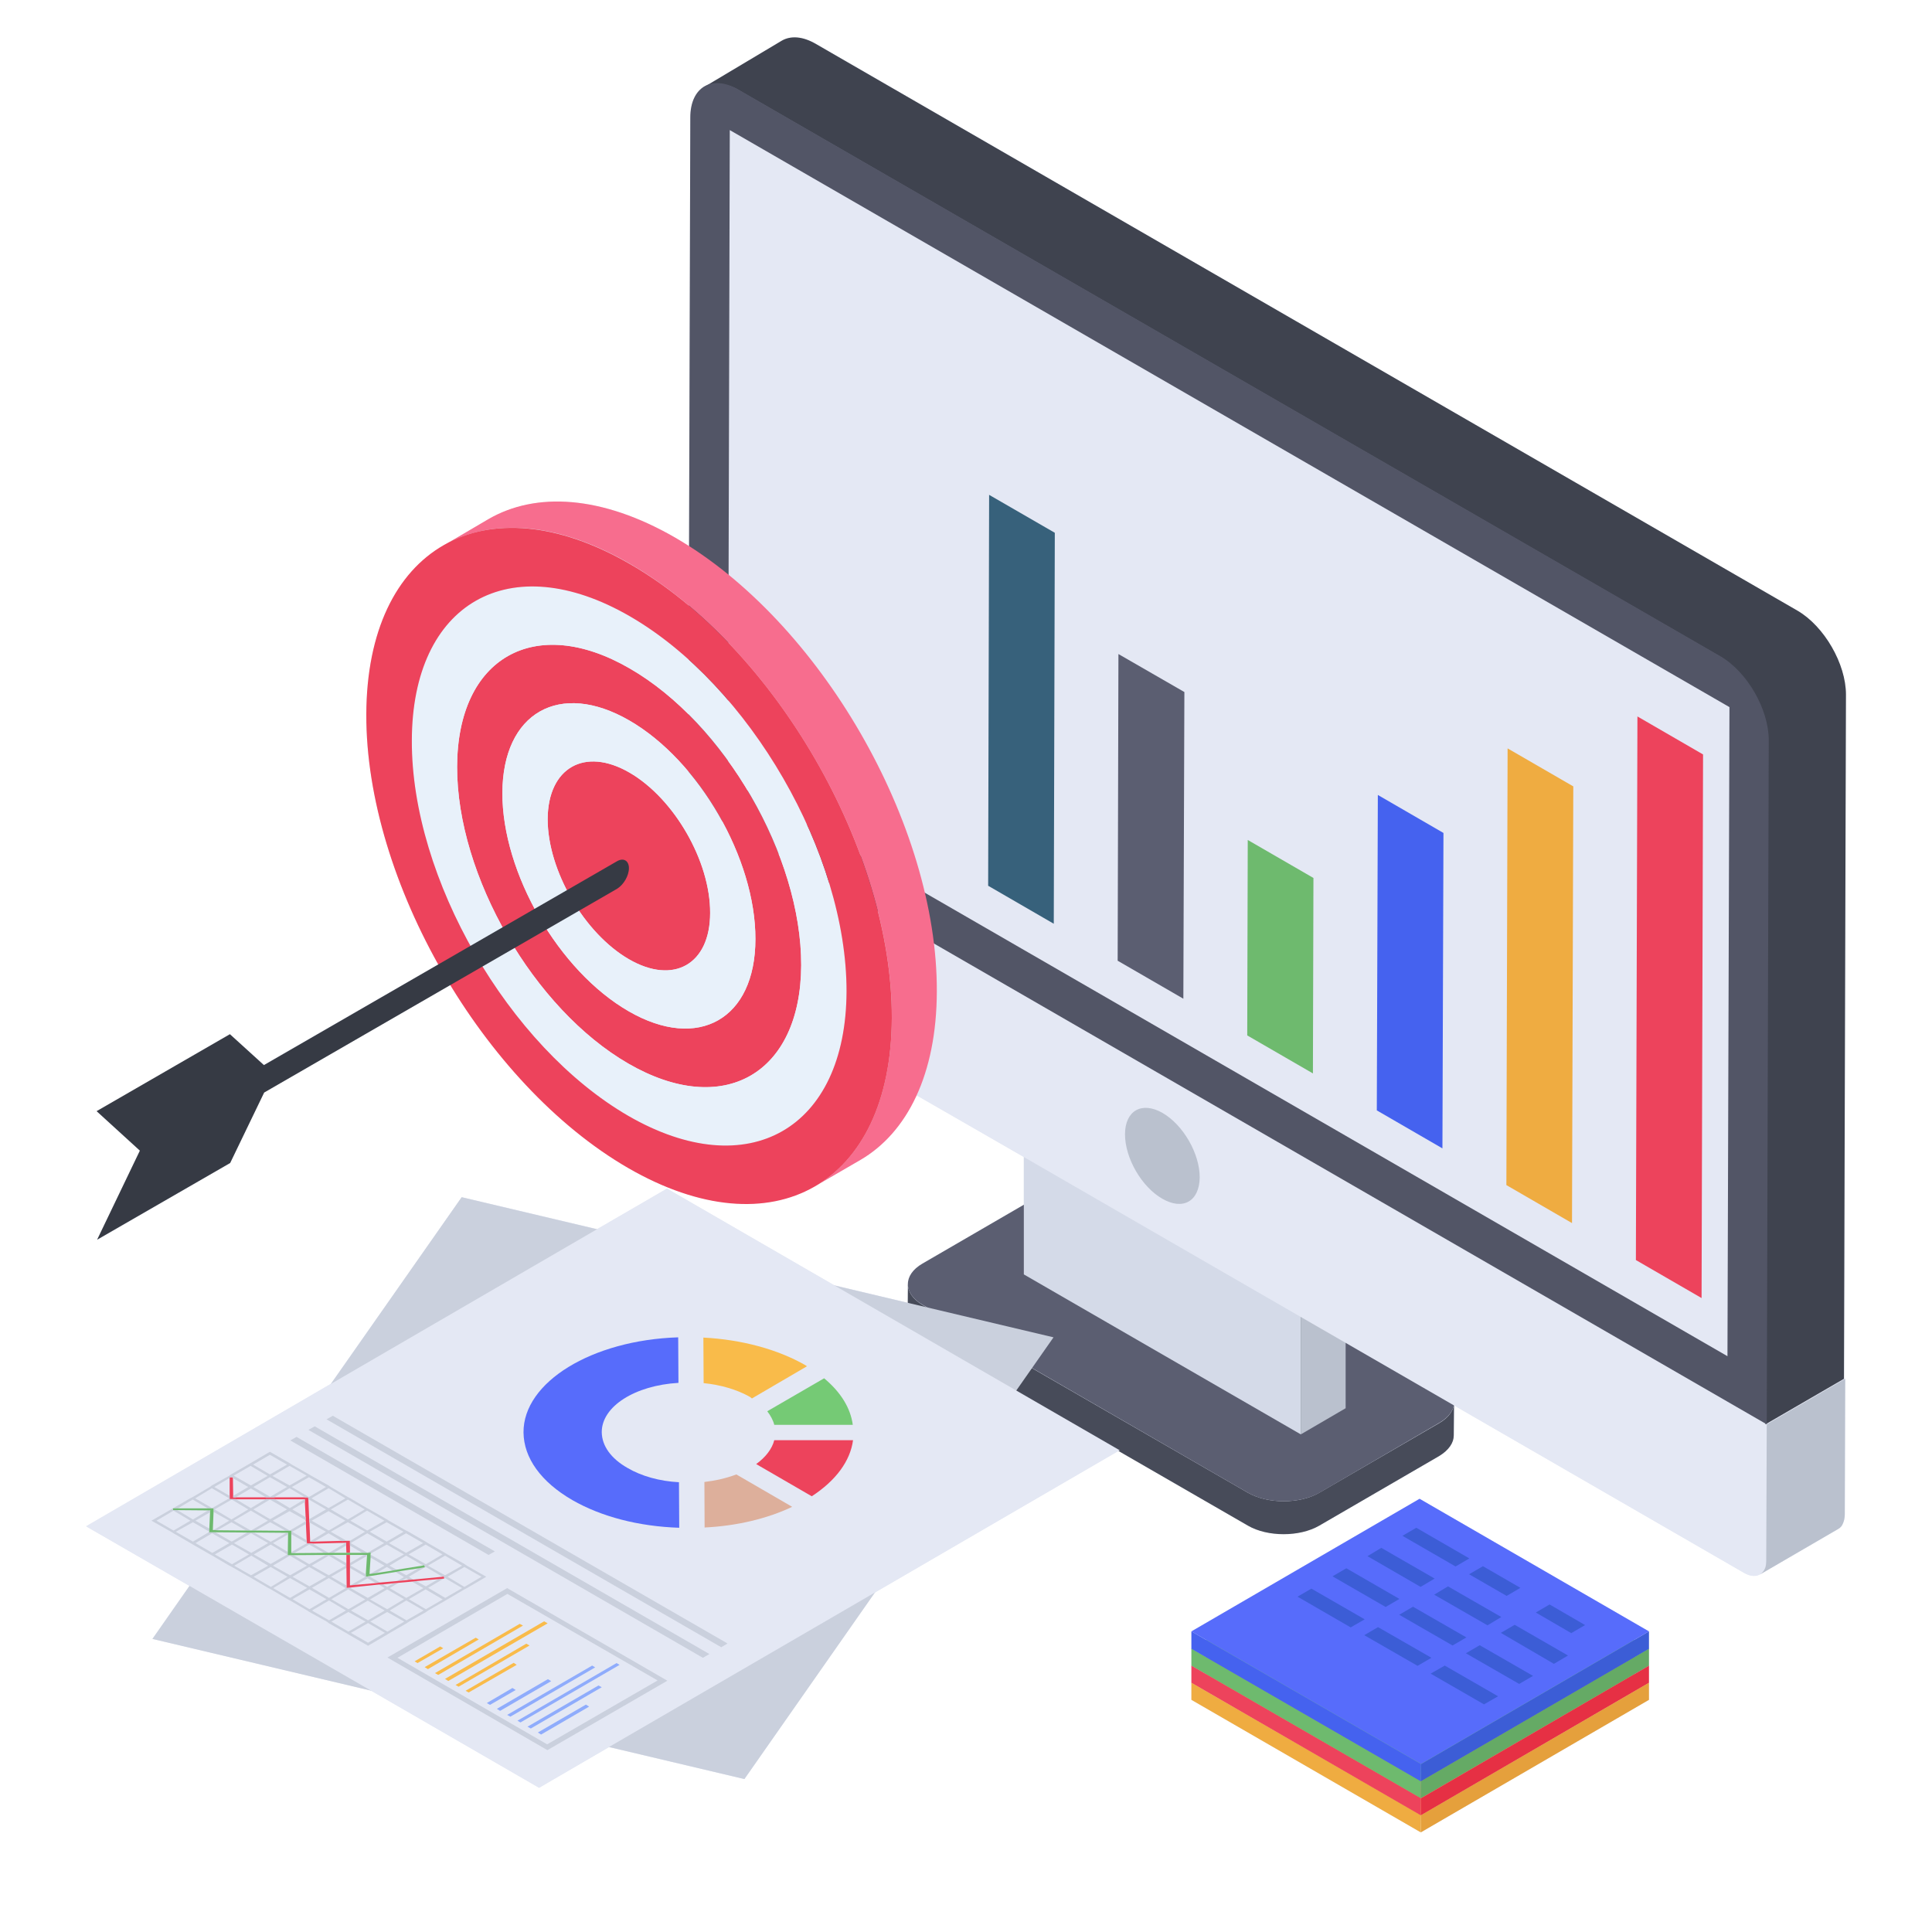 <svg xmlns="http://www.w3.org/2000/svg" xmlns:xlink="http://www.w3.org/1999/xlink" width="40" zoomAndPan="magnify" viewBox="0 0 30 30" height="40" preserveAspectRatio="xMidYMid meet" version="1.0"><path fill="#e4e8f4" d="M 28.652 21.406 L 28.648 23.516 C 28.648 23.566 28.637 23.621 28.617 23.656 C 28.602 23.695 28.578 23.723 28.543 23.742 L 27.328 24.449 C 27.328 24.445 27.336 24.438 27.336 24.438 C 27.273 24.484 27.18 24.48 27.082 24.422 L 22.582 21.824 L 22.574 22.289 C 22.574 22.402 22.5 22.516 22.348 22.609 L 20.484 23.691 C 20.176 23.863 19.684 23.863 19.383 23.691 L 17.367 22.527 L 13.582 24.73 L 11.559 27.625 L 9.457 27.129 L 8.371 27.762 L 5.758 26.25 L 2.367 25.449 L 2.941 24.625 L 1.34 23.703 L 5.137 21.488 L 7.172 18.59 L 9.273 19.086 L 10.359 18.457 L 12.953 19.957 L 14.098 20.23 L 14.098 19.938 C 14.098 19.824 14.172 19.707 14.324 19.621 L 15.898 18.707 L 15.898 17.965 L 14.23 17.008 C 14.027 17.453 13.73 17.797 13.359 18.012 L 12.754 18.359 C 12.785 18.336 12.82 18.309 12.848 18.285 C 12.102 18.852 10.992 18.848 9.754 18.133 C 8.684 17.516 7.723 16.484 6.996 15.293 L 4.098 16.965 L 3.574 18.059 L 1.508 19.254 L 2.172 17.867 L 1.504 17.258 L 3.57 16.059 L 4.098 16.535 L 6.809 14.973 C 6.113 13.73 5.684 12.344 5.688 11.09 C 5.695 9.789 6.16 8.879 6.91 8.461 L 7.582 8.066 C 8.32 7.637 9.348 7.691 10.484 8.348 C 10.555 8.391 10.625 8.441 10.699 8.484 L 10.719 1.824 C 10.719 1.609 10.789 1.457 10.902 1.371 L 10.914 1.359 C 10.934 1.348 10.949 1.34 10.969 1.328 L 12.141 0.633 C 12.273 0.551 12.465 0.562 12.676 0.684 L 27.918 9.488 C 28.328 9.727 28.66 10.305 28.66 10.789 L 28.637 21.406 Z M 28.652 21.406 " fill-opacity="1" fill-rule="nonzero"/><path fill="#e4e8f4" d="M 22.062 28.453 L 25.605 26.395 L 25.605 25.332 L 22.043 23.273 L 18.5 25.332 L 18.5 26.395 Z M 22.062 28.453 " fill-opacity="1" fill-rule="nonzero"/><path fill="#474b59" d="M 22.578 21.777 L 22.574 22.289 C 22.574 22.402 22.5 22.516 22.348 22.609 L 20.484 23.691 C 20.18 23.867 19.684 23.867 19.379 23.691 L 14.328 20.777 C 14.172 20.684 14.094 20.57 14.094 20.449 L 14.098 19.938 C 14.098 20.059 14.172 20.172 14.328 20.266 L 19.379 23.18 C 19.688 23.355 20.18 23.355 20.484 23.18 L 22.348 22.098 C 22.504 22.008 22.578 21.891 22.578 21.777 Z M 22.578 21.777 " fill-opacity="1" fill-rule="nonzero"/><path fill="#5b5e71" d="M 22.348 21.453 C 22.656 21.629 22.656 21.918 22.348 22.094 L 20.488 23.18 C 20.18 23.355 19.684 23.355 19.379 23.18 L 14.328 20.262 C 14.023 20.086 14.02 19.797 14.324 19.621 L 16.188 18.539 C 16.492 18.359 16.992 18.359 17.297 18.539 Z M 22.348 21.453 " fill-opacity="1" fill-rule="nonzero"/><path fill="#bac1ce" d="M 20.895 18.664 L 20.895 21.867 L 20.199 22.273 L 20.199 19.066 Z M 20.895 18.664 " fill-opacity="1" fill-rule="nonzero"/><path fill="#d4dae8" d="M 20.199 19.066 L 20.199 22.273 L 15.898 19.789 L 15.898 16.582 Z M 20.199 19.066 " fill-opacity="1" fill-rule="nonzero"/><path fill="#e4e8f4" d="M 20.895 18.664 L 20.199 19.066 L 15.898 16.582 L 16.59 16.18 Z M 20.895 18.664 " fill-opacity="1" fill-rule="nonzero"/><path fill="#e4e8f4" d="M 27.434 22.117 L 27.43 24.223 C 27.426 24.277 27.422 24.328 27.402 24.363 C 27.352 24.477 27.223 24.508 27.078 24.422 L 11.031 15.156 C 10.887 15.074 10.762 14.902 10.711 14.727 C 10.691 14.672 10.684 14.609 10.684 14.555 L 10.688 12.449 Z M 27.434 22.117 " fill-opacity="1" fill-rule="nonzero"/><path fill="#bac1ce" d="M 28.652 21.41 L 28.645 23.516 C 28.645 23.566 28.633 23.621 28.617 23.656 C 28.602 23.695 28.578 23.723 28.543 23.742 L 27.328 24.449 C 27.355 24.43 27.387 24.402 27.402 24.363 C 27.422 24.328 27.426 24.277 27.426 24.223 L 27.434 22.117 Z M 28.652 21.41 " fill-opacity="1" fill-rule="nonzero"/><path fill="#e4e8f4" d="M 26.855 10.98 L 26.824 21.059 L 11.305 12.098 L 11.332 2.02 Z M 26.855 10.98 " fill-opacity="1" fill-rule="nonzero"/><path fill="#3f434f" d="M 28.664 10.785 L 28.633 21.41 L 27.414 22.117 L 27.449 11.492 C 27.449 11.016 27.113 10.434 26.699 10.191 L 11.453 1.391 C 11.246 1.27 11.023 1.297 10.887 1.379 L 12.137 0.633 C 12.277 0.551 12.465 0.562 12.672 0.684 L 27.914 9.484 C 28.328 9.727 28.664 10.309 28.664 10.785 Z M 28.664 10.785 " fill-opacity="1" fill-rule="nonzero"/><path fill="#525566" d="M 26.715 10.191 C 27.133 10.434 27.465 11.016 27.465 11.492 L 27.434 22.117 L 10.688 12.449 L 10.719 1.824 C 10.719 1.348 11.059 1.152 11.473 1.395 Z M 26.824 21.059 L 26.855 10.98 L 11.332 2.02 L 11.305 12.098 Z M 26.824 21.059 " fill-opacity="1" fill-rule="nonzero"/><path fill="#bac1ce" d="M 18.051 17.281 C 18.375 17.469 18.629 17.914 18.629 18.281 C 18.625 18.652 18.371 18.801 18.047 18.613 C 17.727 18.43 17.469 17.984 17.469 17.613 C 17.469 17.246 17.73 17.098 18.051 17.281 Z M 18.051 17.281 " fill-opacity="1" fill-rule="nonzero"/><path fill="#cad0dd" d="M 16.359 20.766 L 11.559 27.625 L 2.367 25.449 L 7.168 18.59 Z M 16.359 20.766 " fill-opacity="1" fill-rule="nonzero"/><path fill="#e4e8f4" d="M 17.387 22.52 L 8.371 27.758 L 1.336 23.699 L 10.355 18.457 Z M 17.387 22.52 " fill-opacity="1" fill-rule="nonzero"/><path fill="#ed435c" d="M 5.434 23.926 L 5.434 24.113 L 5.379 24.113 L 5.375 24 L 5.375 23.957 L 5.355 23.957 L 4.852 23.969 L 4.766 23.969 L 4.766 23.961 L 4.762 23.918 L 4.75 23.664 L 4.75 23.621 L 4.746 23.605 L 4.746 23.559 L 4.734 23.32 L 4.734 23.281 L 3.566 23.281 L 3.566 22.938 L 3.617 22.938 L 3.617 22.953 L 3.621 23.227 L 3.621 23.25 L 4.785 23.25 L 4.789 23.293 L 4.801 23.59 L 4.805 23.637 L 4.816 23.93 L 4.816 23.938 L 4.879 23.938 L 5.305 23.926 Z M 5.434 23.926 " fill-opacity="1" fill-rule="nonzero"/><path fill="#cad0dd" d="M 4.57 24.117 L 4.523 24.117 L 4.523 24.102 L 4.766 23.961 L 4.766 23.969 L 4.852 23.969 L 5.105 24.113 L 5.367 23.961 L 5.355 23.957 L 5.375 23.957 L 5.375 24 L 5.18 24.113 L 5.031 24.113 L 4.801 23.984 Z M 4.57 24.117 " fill-opacity="1" fill-rule="nonzero"/><path fill="#cad0dd" d="M 7.684 24.09 L 7.586 24.145 L 4.508 22.367 L 4.605 22.312 Z M 7.684 24.09 " fill-opacity="1" fill-rule="nonzero"/><path fill="#cad0dd" d="M 6.598 24.336 L 6.504 24.348 L 6.309 24.461 L 6.199 24.398 L 6.137 24.406 L 6.273 24.488 L 6.164 24.551 L 6.25 24.543 L 6.309 24.508 L 6.352 24.535 L 6.418 24.527 L 6.348 24.484 Z M 6.598 24.336 L 6.504 24.348 L 6.309 24.461 L 6.199 24.398 L 6.137 24.406 L 6.273 24.488 L 6.164 24.551 L 6.25 24.543 L 6.309 24.508 L 6.352 24.535 L 6.418 24.527 L 6.348 24.484 Z M 6.598 24.336 L 6.504 24.348 L 6.309 24.461 L 6.199 24.398 L 6.137 24.406 L 6.273 24.488 L 6.164 24.551 L 6.25 24.543 L 6.309 24.508 L 6.352 24.535 L 6.418 24.527 L 6.348 24.484 Z M 6.598 24.336 L 6.504 24.348 L 6.309 24.461 L 6.199 24.398 L 6.137 24.406 L 6.273 24.488 L 6.164 24.551 L 6.25 24.543 L 6.309 24.508 L 6.352 24.535 L 6.418 24.527 L 6.348 24.484 Z M 6.598 24.336 L 6.504 24.348 L 6.309 24.461 L 6.199 24.398 L 6.137 24.406 L 6.273 24.488 L 6.164 24.551 L 6.25 24.543 L 6.309 24.508 L 6.352 24.535 L 6.418 24.527 L 6.348 24.484 Z M 7.25 24.312 L 7.211 24.285 L 6.949 24.137 L 6.91 24.113 L 6.645 23.961 L 6.609 23.938 L 6.344 23.785 L 6.305 23.766 L 6.039 23.613 L 6.004 23.59 L 5.738 23.438 L 5.699 23.418 L 5.441 23.266 L 5.402 23.246 L 5.137 23.09 L 5.102 23.066 L 4.832 22.914 L 4.793 22.891 L 4.531 22.742 L 4.496 22.719 L 4.191 22.543 L 3.891 22.719 L 3.852 22.742 L 3.594 22.891 L 3.555 22.918 L 3.289 23.066 L 3.258 23.09 L 2.992 23.246 L 2.953 23.266 L 2.684 23.422 L 2.762 23.422 L 2.992 23.285 L 3.227 23.422 L 3.32 23.422 L 3.316 23.477 L 3.559 23.613 L 3.316 23.758 L 3.309 23.762 L 3.375 23.762 L 3.594 23.637 L 3.82 23.766 L 3.895 23.766 L 3.629 23.613 L 3.895 23.457 L 4.16 23.613 L 3.898 23.766 L 3.969 23.766 L 4.195 23.637 L 4.434 23.77 L 4.523 23.77 L 4.523 23.824 L 4.766 23.961 L 4.762 23.918 L 4.539 23.785 L 4.75 23.664 L 4.746 23.621 L 4.5 23.766 L 4.234 23.613 L 4.496 23.465 L 4.746 23.605 L 4.746 23.559 L 4.539 23.438 L 4.734 23.324 L 4.734 23.277 L 4.5 23.418 L 4.266 23.277 L 4.129 23.277 L 3.895 23.418 L 3.66 23.277 L 3.566 23.277 L 3.566 23.227 L 3.328 23.09 L 3.566 22.949 L 3.566 22.938 L 3.617 22.938 L 3.617 22.953 L 3.855 23.09 L 3.621 23.227 L 3.621 23.25 L 3.66 23.25 L 3.895 23.113 L 4.129 23.25 L 4.258 23.25 L 4.496 23.109 L 4.734 23.25 L 4.785 23.25 L 4.789 23.289 L 4.797 23.285 L 5.062 23.438 L 4.801 23.59 L 4.805 23.641 L 5.062 23.785 L 4.82 23.93 L 4.82 23.938 L 4.879 23.938 L 5.102 23.809 L 5.305 23.93 L 5.383 23.926 L 5.137 23.785 L 5.402 23.637 L 5.668 23.785 L 5.434 23.926 L 5.434 24 L 5.625 24.113 L 5.703 24.109 L 5.445 23.961 L 5.703 23.809 L 5.965 23.961 L 5.711 24.109 L 5.754 24.109 L 5.754 24.125 L 6.004 23.984 L 6.273 24.137 L 6.008 24.285 L 5.754 24.141 L 5.75 24.184 L 5.969 24.312 L 5.742 24.441 L 5.848 24.426 L 6.008 24.332 L 6.094 24.387 L 6.16 24.375 L 6.047 24.312 L 6.305 24.156 L 6.57 24.309 L 6.586 24.309 L 6.598 24.336 L 6.613 24.332 L 6.871 24.484 L 6.891 24.48 L 6.898 24.508 L 6.91 24.504 L 7.176 24.66 L 6.914 24.812 L 6.648 24.656 L 6.898 24.508 L 6.812 24.516 L 6.613 24.633 L 6.465 24.551 L 6.398 24.559 L 6.574 24.66 L 6.309 24.812 L 6.051 24.66 L 6.188 24.578 L 6.098 24.59 L 6.012 24.641 L 5.949 24.602 L 5.883 24.605 L 5.973 24.66 L 5.711 24.812 L 5.445 24.66 L 5.465 24.648 L 5.383 24.656 L 5.383 24.621 L 5.141 24.484 L 5.383 24.344 L 5.379 24.273 L 5.16 24.148 L 5.051 24.148 L 4.801 24.289 L 4.559 24.148 L 4.469 24.148 L 4.469 24.098 L 4.238 23.961 L 4.469 23.828 L 4.469 23.805 L 4.441 23.805 L 4.203 23.941 L 3.953 23.801 L 3.844 23.793 L 3.598 23.938 L 3.344 23.793 L 3.246 23.789 L 2.996 23.938 L 2.73 23.785 L 2.996 23.637 L 3.246 23.781 L 3.254 23.738 L 3.035 23.613 L 3.266 23.48 L 3.266 23.453 L 3.23 23.453 L 2.996 23.594 L 2.754 23.449 L 2.684 23.449 L 2.684 23.422 L 2.656 23.438 L 2.352 23.613 L 2.656 23.785 L 2.695 23.809 L 2.957 23.961 L 2.996 23.984 L 3.262 24.137 L 3.297 24.156 L 3.562 24.312 L 3.602 24.332 L 3.867 24.484 L 3.902 24.504 L 4.168 24.66 L 4.207 24.68 L 4.465 24.832 L 4.504 24.852 L 4.77 25.008 L 4.805 25.031 L 5.074 25.18 L 5.109 25.207 L 5.371 25.355 L 5.41 25.379 L 5.715 25.555 L 6.016 25.379 L 6.055 25.355 L 6.312 25.207 L 6.352 25.18 L 6.617 25.031 L 6.648 25.008 L 6.914 24.855 L 6.953 24.832 L 7.211 24.68 L 7.25 24.66 L 7.551 24.484 Z M 4.191 23.285 L 4.457 23.438 L 4.195 23.59 L 3.934 23.438 Z M 3.598 23.285 L 3.855 23.438 L 3.594 23.594 L 3.332 23.438 Z M 3.559 23.266 L 3.293 23.418 L 3.031 23.266 L 3.289 23.109 Z M 2.43 23.613 L 2.695 23.457 L 2.957 23.613 L 2.695 23.766 Z M 6.012 24.68 L 6.273 24.832 L 6.012 24.988 L 5.746 24.836 Z M 5.973 25.008 L 5.715 25.16 L 5.449 25.008 L 5.711 24.855 Z M 5.406 24.68 L 5.672 24.836 L 5.41 24.988 L 5.145 24.832 Z M 5.367 24.66 L 5.109 24.812 L 4.844 24.656 L 5.105 24.504 Z M 5.105 24.156 L 5.367 24.312 L 5.105 24.461 L 4.84 24.312 Z M 5.066 24.484 L 4.805 24.633 L 4.543 24.484 L 4.801 24.332 Z M 4.5 24.156 L 4.766 24.312 L 4.504 24.461 L 4.238 24.312 Z M 4.461 24.137 L 4.203 24.285 L 3.941 24.137 L 4.203 23.984 Z M 3.898 23.809 L 4.164 23.961 L 3.902 24.113 L 3.633 23.961 Z M 3.035 23.961 L 3.293 23.809 L 3.562 23.961 L 3.297 24.113 Z M 3.336 24.137 L 3.602 23.984 L 3.867 24.137 L 3.602 24.289 Z M 3.898 24.461 L 3.637 24.312 L 3.902 24.156 L 4.164 24.312 Z M 3.938 24.484 L 4.203 24.332 L 4.465 24.484 L 4.207 24.641 Z M 4.242 24.66 L 4.504 24.504 L 4.77 24.656 L 4.504 24.812 Z M 4.543 24.832 L 4.805 24.68 L 5.07 24.832 L 4.805 24.988 Z M 4.844 25.008 L 5.109 24.852 L 5.371 25.008 L 5.109 25.16 Z M 5.145 25.18 L 5.41 25.031 L 5.676 25.18 L 5.41 25.336 Z M 5.715 25.508 L 5.449 25.355 L 5.715 25.203 L 5.977 25.355 Z M 6.016 25.336 L 5.75 25.18 L 6.012 25.031 L 6.277 25.18 Z M 6.312 25.16 L 6.051 25.008 L 6.309 24.852 L 6.578 25.008 Z M 6.613 24.988 L 6.348 24.832 L 6.609 24.68 L 6.875 24.836 Z M 4.191 22.59 L 4.457 22.742 L 4.191 22.895 L 3.93 22.742 Z M 3.629 22.914 L 3.891 22.762 L 4.156 22.918 L 3.895 23.066 Z M 4.195 23.242 L 3.934 23.09 L 4.191 22.938 L 4.457 23.09 Z M 4.23 22.918 L 4.496 22.762 L 4.762 22.914 L 4.496 23.066 Z M 4.531 23.09 L 4.797 22.938 L 5.062 23.09 L 4.797 23.246 Z M 4.836 23.266 L 5.102 23.109 L 5.363 23.266 L 5.102 23.418 Z M 5.105 23.766 L 4.84 23.613 L 5.102 23.465 L 5.363 23.613 Z M 5.137 23.438 L 5.402 23.285 L 5.664 23.438 L 5.402 23.594 Z M 5.441 23.613 L 5.699 23.457 L 5.969 23.613 L 5.703 23.766 Z M 5.742 23.785 L 6.004 23.637 L 6.266 23.785 L 6.004 23.938 Z M 6.039 23.961 L 6.305 23.809 L 6.57 23.961 L 6.305 24.113 Z M 6.344 24.137 L 6.609 23.984 L 6.871 24.137 L 6.613 24.289 Z M 6.645 24.312 L 6.91 24.156 L 7.176 24.312 L 6.91 24.461 Z M 7.211 24.641 L 6.949 24.484 L 7.211 24.332 L 7.477 24.484 Z M 6.309 24.461 L 6.199 24.398 L 6.137 24.406 L 6.273 24.488 L 6.164 24.551 L 6.25 24.543 L 6.309 24.508 L 6.352 24.535 L 6.418 24.527 L 6.348 24.484 L 6.598 24.336 L 6.504 24.348 Z M 6.598 24.336 L 6.504 24.348 L 6.309 24.461 L 6.199 24.398 L 6.137 24.406 L 6.273 24.488 L 6.164 24.551 L 6.25 24.543 L 6.309 24.508 L 6.352 24.535 L 6.418 24.527 L 6.348 24.484 Z M 6.598 24.336 L 6.504 24.348 L 6.309 24.461 L 6.199 24.398 L 6.137 24.406 L 6.273 24.488 L 6.164 24.551 L 6.25 24.543 L 6.309 24.508 L 6.352 24.535 L 6.418 24.527 L 6.348 24.484 Z M 6.598 24.336 L 6.504 24.348 L 6.309 24.461 L 6.199 24.398 L 6.137 24.406 L 6.273 24.488 L 6.164 24.551 L 6.25 24.543 L 6.309 24.508 L 6.352 24.535 L 6.418 24.527 L 6.348 24.484 Z M 6.598 24.336 L 6.504 24.348 L 6.309 24.461 L 6.199 24.398 L 6.137 24.406 L 6.273 24.488 L 6.164 24.551 L 6.25 24.543 L 6.309 24.508 L 6.352 24.535 L 6.418 24.527 L 6.348 24.484 Z M 6.598 24.336 " fill-opacity="1" fill-rule="nonzero"/><path fill="#6eba6e" d="M 6.586 24.305 L 6.598 24.336 L 6.504 24.352 L 6.203 24.398 L 6.141 24.41 L 5.773 24.469 L 5.68 24.484 L 5.68 24.445 L 5.699 24.16 L 5.699 24.145 L 5.051 24.145 L 4.559 24.148 L 4.469 24.148 L 4.469 24.098 L 4.473 23.828 L 4.473 23.801 L 4.441 23.801 L 3.953 23.797 L 3.844 23.797 L 3.344 23.793 L 3.246 23.793 L 3.25 23.781 L 3.25 23.738 L 3.262 23.48 L 3.266 23.453 L 3.234 23.453 L 2.75 23.449 L 2.688 23.449 L 2.684 23.422 L 3.316 23.422 L 3.316 23.473 L 3.305 23.758 L 3.375 23.762 L 3.82 23.766 L 3.973 23.766 L 4.434 23.77 L 4.523 23.77 L 4.523 24.117 L 4.57 24.117 L 5.031 24.113 L 5.703 24.113 L 5.758 24.109 L 5.754 24.129 L 5.754 24.188 L 5.738 24.441 L 5.848 24.426 L 6.098 24.387 L 6.16 24.375 L 6.57 24.309 Z M 6.586 24.305 " fill-opacity="1" fill-rule="nonzero"/><path fill="#cad0dd" d="M 5.672 24.484 L 5.434 24.348 L 5.434 24.27 L 5.652 24.145 L 5.699 24.145 L 5.699 24.16 L 5.441 24.309 L 5.68 24.445 L 5.68 24.484 L 5.773 24.469 L 5.746 24.484 L 5.902 24.574 L 5.836 24.582 L 5.707 24.508 L 5.527 24.609 L 5.441 24.617 Z M 5.672 24.484 " fill-opacity="1" fill-rule="nonzero"/><path fill="#ed435c" d="M 6.891 24.48 L 6.898 24.512 L 6.812 24.52 L 6.465 24.551 L 6.398 24.559 L 6.188 24.578 L 6.098 24.586 L 5.945 24.602 L 5.883 24.605 L 5.465 24.648 L 5.383 24.656 L 5.383 24.625 L 5.379 24.344 L 5.379 24.145 L 5.434 24.145 L 5.434 24.617 L 5.441 24.617 L 5.527 24.609 L 5.836 24.582 L 5.902 24.574 L 6.16 24.551 L 6.25 24.543 L 6.352 24.531 L 6.422 24.527 L 6.871 24.484 Z M 6.891 24.48 " fill-opacity="1" fill-rule="nonzero"/><path fill="#cad0dd" d="M 11.297 25.52 L 11.199 25.578 L 5.07 22.039 L 5.168 21.984 Z M 11.297 25.52 " fill-opacity="1" fill-rule="nonzero"/><path fill="#cad0dd" d="M 11.016 25.684 L 10.914 25.742 L 4.789 22.203 L 4.887 22.148 Z M 11.016 25.684 " fill-opacity="1" fill-rule="nonzero"/><path fill="#f9bb4a" d="M 6.883 25.594 L 6.484 25.824 L 6.438 25.797 L 6.836 25.566 Z M 6.883 25.594 " fill-opacity="1" fill-rule="nonzero"/><path fill="#f9bb4a" d="M 7.434 25.457 L 6.645 25.918 L 6.594 25.887 L 7.387 25.43 Z M 7.434 25.457 " fill-opacity="1" fill-rule="nonzero"/><path fill="#f9bb4a" d="M 8.504 25.207 L 6.961 26.102 L 6.91 26.07 L 8.449 25.176 Z M 8.504 25.207 " fill-opacity="1" fill-rule="nonzero"/><path fill="#8facfc" d="M 8.008 26.242 L 7.609 26.473 L 7.559 26.445 L 7.957 26.211 Z M 8.008 26.242 " fill-opacity="1" fill-rule="nonzero"/><path fill="#8facfc" d="M 8.559 26.105 L 7.766 26.566 L 7.715 26.535 L 8.508 26.074 Z M 8.559 26.105 " fill-opacity="1" fill-rule="nonzero"/><path fill="#cad0dd" d="M 7.875 24.66 L 6.016 25.738 L 8.5 27.176 L 10.363 26.098 Z M 8.496 27.086 L 6.172 25.742 L 7.879 24.75 L 10.211 26.094 Z M 8.496 27.086 " fill-opacity="1" fill-rule="nonzero"/><path fill="#f9bb4a" d="M 8.121 25.242 L 6.805 26.008 L 6.754 25.98 L 8.07 25.215 Z M 8.121 25.242 " fill-opacity="1" fill-rule="nonzero"/><path fill="#f9bb4a" d="M 8.223 25.551 L 7.121 26.191 L 7.074 26.164 L 8.172 25.523 Z M 8.223 25.551 " fill-opacity="1" fill-rule="nonzero"/><path fill="#f9bb4a" d="M 8.023 25.852 L 7.277 26.281 L 7.23 26.254 L 7.977 25.82 Z M 8.023 25.852 " fill-opacity="1" fill-rule="nonzero"/><path fill="#8facfc" d="M 9.242 25.891 L 7.926 26.656 L 7.875 26.629 L 9.195 25.863 Z M 9.242 25.891 " fill-opacity="1" fill-rule="nonzero"/><path fill="#8facfc" d="M 9.621 25.852 L 8.082 26.746 L 8.035 26.719 L 9.574 25.824 Z M 9.621 25.852 " fill-opacity="1" fill-rule="nonzero"/><path fill="#8facfc" d="M 9.344 26.199 L 8.242 26.84 L 8.191 26.812 L 9.293 26.172 Z M 9.344 26.199 " fill-opacity="1" fill-rule="nonzero"/><path fill="#8facfc" d="M 9.148 26.5 L 8.402 26.934 L 8.352 26.902 L 9.098 26.469 Z M 9.148 26.5 " fill-opacity="1" fill-rule="nonzero"/><path fill="#ddaf9b" d="M 12.301 23.398 C 11.914 23.582 11.438 23.695 10.941 23.719 L 10.938 23.012 C 11.109 22.992 11.281 22.953 11.434 22.895 Z M 12.301 23.398 " fill-opacity="1" fill-rule="nonzero"/><path fill="#ed435c" d="M 13.246 22.363 C 13.203 22.688 12.977 22.992 12.605 23.234 L 11.742 22.734 C 11.887 22.629 11.988 22.5 12.023 22.363 Z M 13.246 22.363 " fill-opacity="1" fill-rule="nonzero"/><path fill="#576cfb" d="M 10.531 20.766 L 10.535 21.473 C 9.859 21.512 9.34 21.84 9.344 22.242 C 9.348 22.453 9.488 22.648 9.742 22.793 C 9.961 22.922 10.242 23 10.543 23.016 L 10.547 23.723 C 9.918 23.703 9.336 23.551 8.887 23.293 C 8.402 23.012 8.133 22.641 8.129 22.242 C 8.125 21.461 9.191 20.809 10.531 20.766 Z M 10.531 20.766 " fill-opacity="1" fill-rule="nonzero"/><path fill="#75ca75" d="M 12.797 21.402 C 13.055 21.617 13.207 21.863 13.242 22.125 L 12.023 22.125 C 12.004 22.051 11.965 21.98 11.914 21.914 Z M 12.797 21.402 " fill-opacity="1" fill-rule="nonzero"/><path fill="#f9bb4a" d="M 12.531 21.215 L 11.676 21.715 L 11.645 21.691 C 11.445 21.578 11.195 21.504 10.926 21.477 L 10.922 20.77 C 11.52 20.801 12.074 20.953 12.5 21.195 Z M 12.531 21.215 " fill-opacity="1" fill-rule="nonzero"/><path fill="#ed435c" d="M 9.777 10.379 C 11.25 11.227 12.445 13.293 12.441 14.988 C 12.434 16.68 11.23 17.367 9.758 16.516 C 8.289 15.668 7.094 13.598 7.098 11.906 C 7.102 10.211 8.305 9.527 9.777 10.379 Z M 9.762 15.703 C 10.844 16.328 11.73 15.824 11.73 14.582 C 11.734 13.336 10.855 11.812 9.773 11.188 C 8.691 10.562 7.805 11.066 7.801 12.312 C 7.797 13.555 8.676 15.078 9.762 15.703 " fill-opacity="1" fill-rule="nonzero"/><path fill="#e8f1fa" d="M 9.781 9.57 C 11.641 10.645 13.148 13.258 13.145 15.395 C 13.137 17.531 11.621 18.402 9.758 17.328 C 7.895 16.25 6.387 13.637 6.395 11.5 C 6.398 9.359 7.918 8.492 9.781 9.57 Z M 9.758 16.516 C 11.23 17.367 12.434 16.68 12.441 14.988 C 12.445 13.293 11.25 11.227 9.777 10.379 C 8.305 9.527 7.102 10.211 7.098 11.906 C 7.094 13.598 8.289 15.668 9.758 16.516 " fill-opacity="1" fill-rule="nonzero"/><path fill="#f76d8e" d="M 14.547 15.398 C 14.543 16.68 14.09 17.586 13.359 18.012 L 12.66 18.418 C 13.391 17.992 13.844 17.086 13.848 15.801 C 13.855 13.211 12.035 10.059 9.781 8.754 C 8.648 8.098 7.621 8.039 6.883 8.473 L 7.582 8.062 C 8.32 7.633 9.344 7.691 10.484 8.348 C 12.734 9.648 14.559 12.805 14.547 15.398 Z M 14.547 15.398 " fill-opacity="1" fill-rule="nonzero"/><path fill="#ed435c" d="M 9.781 8.758 C 12.035 10.055 13.855 13.211 13.848 15.805 C 13.84 18.391 12.008 19.438 9.754 18.137 C 7.5 16.832 5.68 13.68 5.688 11.094 C 5.695 8.5 7.527 7.453 9.781 8.758 Z M 9.758 17.328 C 11.621 18.402 13.137 17.531 13.145 15.395 C 13.148 13.258 11.641 10.645 9.781 9.57 C 7.918 8.492 6.398 9.359 6.395 11.5 C 6.387 13.637 7.895 16.25 9.758 17.328 " fill-opacity="1" fill-rule="nonzero"/><path fill="#ed435c" d="M 9.773 11.996 C 9.078 11.594 8.508 11.922 8.504 12.719 C 8.504 13.516 9.07 14.492 9.766 14.895 C 10.461 15.297 11.027 14.973 11.027 14.176 C 11.031 13.375 10.469 12.398 9.773 11.996 Z M 9.773 11.996 " fill-opacity="1" fill-rule="nonzero"/><path fill="#e8f1fa" d="M 9.773 11.188 C 10.855 11.812 11.734 13.336 11.73 14.582 C 11.73 15.824 10.844 16.328 9.762 15.703 C 8.676 15.078 7.797 13.555 7.801 12.312 C 7.805 11.066 8.691 10.562 9.773 11.188 Z M 9.766 14.895 C 10.461 15.297 11.027 14.973 11.027 14.176 C 11.031 13.375 10.469 12.398 9.773 11.996 C 9.078 11.594 8.508 11.922 8.504 12.719 C 8.504 13.516 9.07 14.492 9.766 14.895 " fill-opacity="1" fill-rule="nonzero"/><path fill="#363a44" d="M 3.57 16.059 L 4.098 16.539 L 9.578 13.375 C 9.684 13.312 9.766 13.367 9.766 13.48 C 9.766 13.598 9.684 13.738 9.582 13.801 L 4.102 16.965 L 3.574 18.059 L 1.508 19.25 L 2.172 17.867 L 1.5 17.254 Z M 3.57 16.059 " fill-opacity="1" fill-rule="nonzero"/><path fill="#37617b" d="M 16.379 8.273 L 16.363 14.344 L 15.344 13.754 L 15.359 7.684 Z M 16.379 8.273 " fill-opacity="1" fill-rule="nonzero"/><path fill="#5b5e71" d="M 18.391 10.746 L 18.375 15.508 L 17.355 14.918 L 17.367 10.156 Z M 18.391 10.746 " fill-opacity="1" fill-rule="nonzero"/><path fill="#6eba6e" d="M 20.395 13.633 L 20.387 16.668 L 19.367 16.078 L 19.375 13.043 Z M 20.395 13.633 " fill-opacity="1" fill-rule="nonzero"/><path fill="#4562ef" d="M 22.414 12.934 L 22.398 17.832 L 21.379 17.242 L 21.395 12.344 Z M 22.414 12.934 " fill-opacity="1" fill-rule="nonzero"/><path fill="#efac41" d="M 24.43 12.211 L 24.41 18.992 L 23.391 18.402 L 23.41 11.621 Z M 24.43 12.211 " fill-opacity="1" fill-rule="nonzero"/><path fill="#ed435c" d="M 26.445 11.715 L 26.422 20.156 L 25.402 19.566 L 25.426 11.125 Z M 26.445 11.715 " fill-opacity="1" fill-rule="nonzero"/><path fill="#e5a03c" d="M 25.605 26.129 L 25.605 26.395 L 22.062 28.453 L 22.066 28.184 Z M 25.605 26.129 " fill-opacity="1" fill-rule="nonzero"/><path fill="#efac41" d="M 22.066 28.184 L 22.062 28.453 L 18.5 26.395 L 18.5 26.129 Z M 22.066 28.184 " fill-opacity="1" fill-rule="nonzero"/><path fill="#f9bb4a" d="M 25.605 26.129 L 22.066 28.184 L 18.5 26.129 L 22.043 24.07 Z M 25.605 26.129 " fill-opacity="1" fill-rule="nonzero"/><path fill="#e63044" d="M 25.605 25.863 L 25.605 26.129 L 22.062 28.188 L 22.066 27.922 Z M 25.605 25.863 " fill-opacity="1" fill-rule="nonzero"/><path fill="#ed435c" d="M 22.066 27.922 L 22.062 28.188 L 18.5 26.129 L 18.5 25.863 Z M 22.066 27.922 " fill-opacity="1" fill-rule="nonzero"/><path fill="#f25574" d="M 25.605 25.863 L 22.066 27.922 L 18.5 25.863 L 22.043 23.805 Z M 25.605 25.863 " fill-opacity="1" fill-rule="nonzero"/><path fill="#65aa65" d="M 25.605 25.598 L 25.605 25.863 L 22.062 27.922 L 22.066 27.656 Z M 25.605 25.598 " fill-opacity="1" fill-rule="nonzero"/><path fill="#6eba6e" d="M 22.066 27.656 L 22.062 27.922 L 18.5 25.863 L 18.5 25.598 Z M 22.066 27.656 " fill-opacity="1" fill-rule="nonzero"/><path fill="#75ca75" d="M 25.605 25.598 L 22.066 27.656 L 18.5 25.598 L 22.043 23.539 Z M 25.605 25.598 " fill-opacity="1" fill-rule="nonzero"/><path fill="#3c5dd6" d="M 25.605 25.332 L 25.605 25.602 L 22.062 27.66 L 22.066 27.391 Z M 25.605 25.332 " fill-opacity="1" fill-rule="nonzero"/><path fill="#4562ef" d="M 22.066 27.391 L 22.062 27.66 L 18.5 25.602 L 18.5 25.332 Z M 22.066 27.391 " fill-opacity="1" fill-rule="nonzero"/><path fill="#576cfb" d="M 25.605 25.332 L 22.066 27.391 L 18.5 25.332 L 22.043 23.273 Z M 25.605 25.332 " fill-opacity="1" fill-rule="nonzero"/><path fill="#3c5dd6" d="M 22.816 24.199 L 22.602 24.324 L 21.777 23.848 L 21.992 23.723 Z M 22.816 24.199 " fill-opacity="1" fill-rule="nonzero"/><path fill="#3c5dd6" d="M 24.348 25.707 L 24.129 25.836 L 23.305 25.355 L 23.52 25.23 Z M 24.348 25.707 " fill-opacity="1" fill-rule="nonzero"/><path fill="#3c5dd6" d="M 22.277 24.512 L 22.059 24.641 L 21.234 24.164 L 21.449 24.035 Z M 22.277 24.512 " fill-opacity="1" fill-rule="nonzero"/><path fill="#3c5dd6" d="M 21.73 24.828 L 21.516 24.953 L 20.691 24.477 L 20.906 24.352 Z M 21.73 24.828 " fill-opacity="1" fill-rule="nonzero"/><path fill="#3c5dd6" d="M 23.312 25.109 L 23.098 25.238 L 22.27 24.762 L 22.484 24.633 Z M 23.312 25.109 " fill-opacity="1" fill-rule="nonzero"/><path fill="#3c5dd6" d="M 21.191 25.145 L 20.973 25.27 L 20.148 24.793 L 20.363 24.668 Z M 21.191 25.145 " fill-opacity="1" fill-rule="nonzero"/><path fill="#3c5dd6" d="M 22.77 25.426 L 22.555 25.551 L 21.727 25.074 L 21.941 24.949 Z M 22.77 25.426 " fill-opacity="1" fill-rule="nonzero"/><path fill="#3c5dd6" d="M 22.227 25.742 L 22.012 25.867 L 21.184 25.391 L 21.398 25.266 Z M 22.227 25.742 " fill-opacity="1" fill-rule="nonzero"/><path fill="#3c5dd6" d="M 23.609 24.656 L 23.395 24.781 L 22.812 24.445 L 23.027 24.32 Z M 23.609 24.656 " fill-opacity="1" fill-rule="nonzero"/><path fill="#3c5dd6" d="M 24.613 25.234 L 24.398 25.359 L 23.848 25.039 L 24.062 24.914 Z M 24.613 25.234 " fill-opacity="1" fill-rule="nonzero"/><path fill="#3c5dd6" d="M 23.262 26.34 L 23.043 26.465 L 22.215 25.988 L 22.434 25.863 Z M 23.262 26.34 " fill-opacity="1" fill-rule="nonzero"/><path fill="#3c5dd6" d="M 23.805 26.023 L 23.59 26.148 L 22.762 25.672 L 22.977 25.547 Z M 23.805 26.023 " fill-opacity="1" fill-rule="nonzero"/></svg>